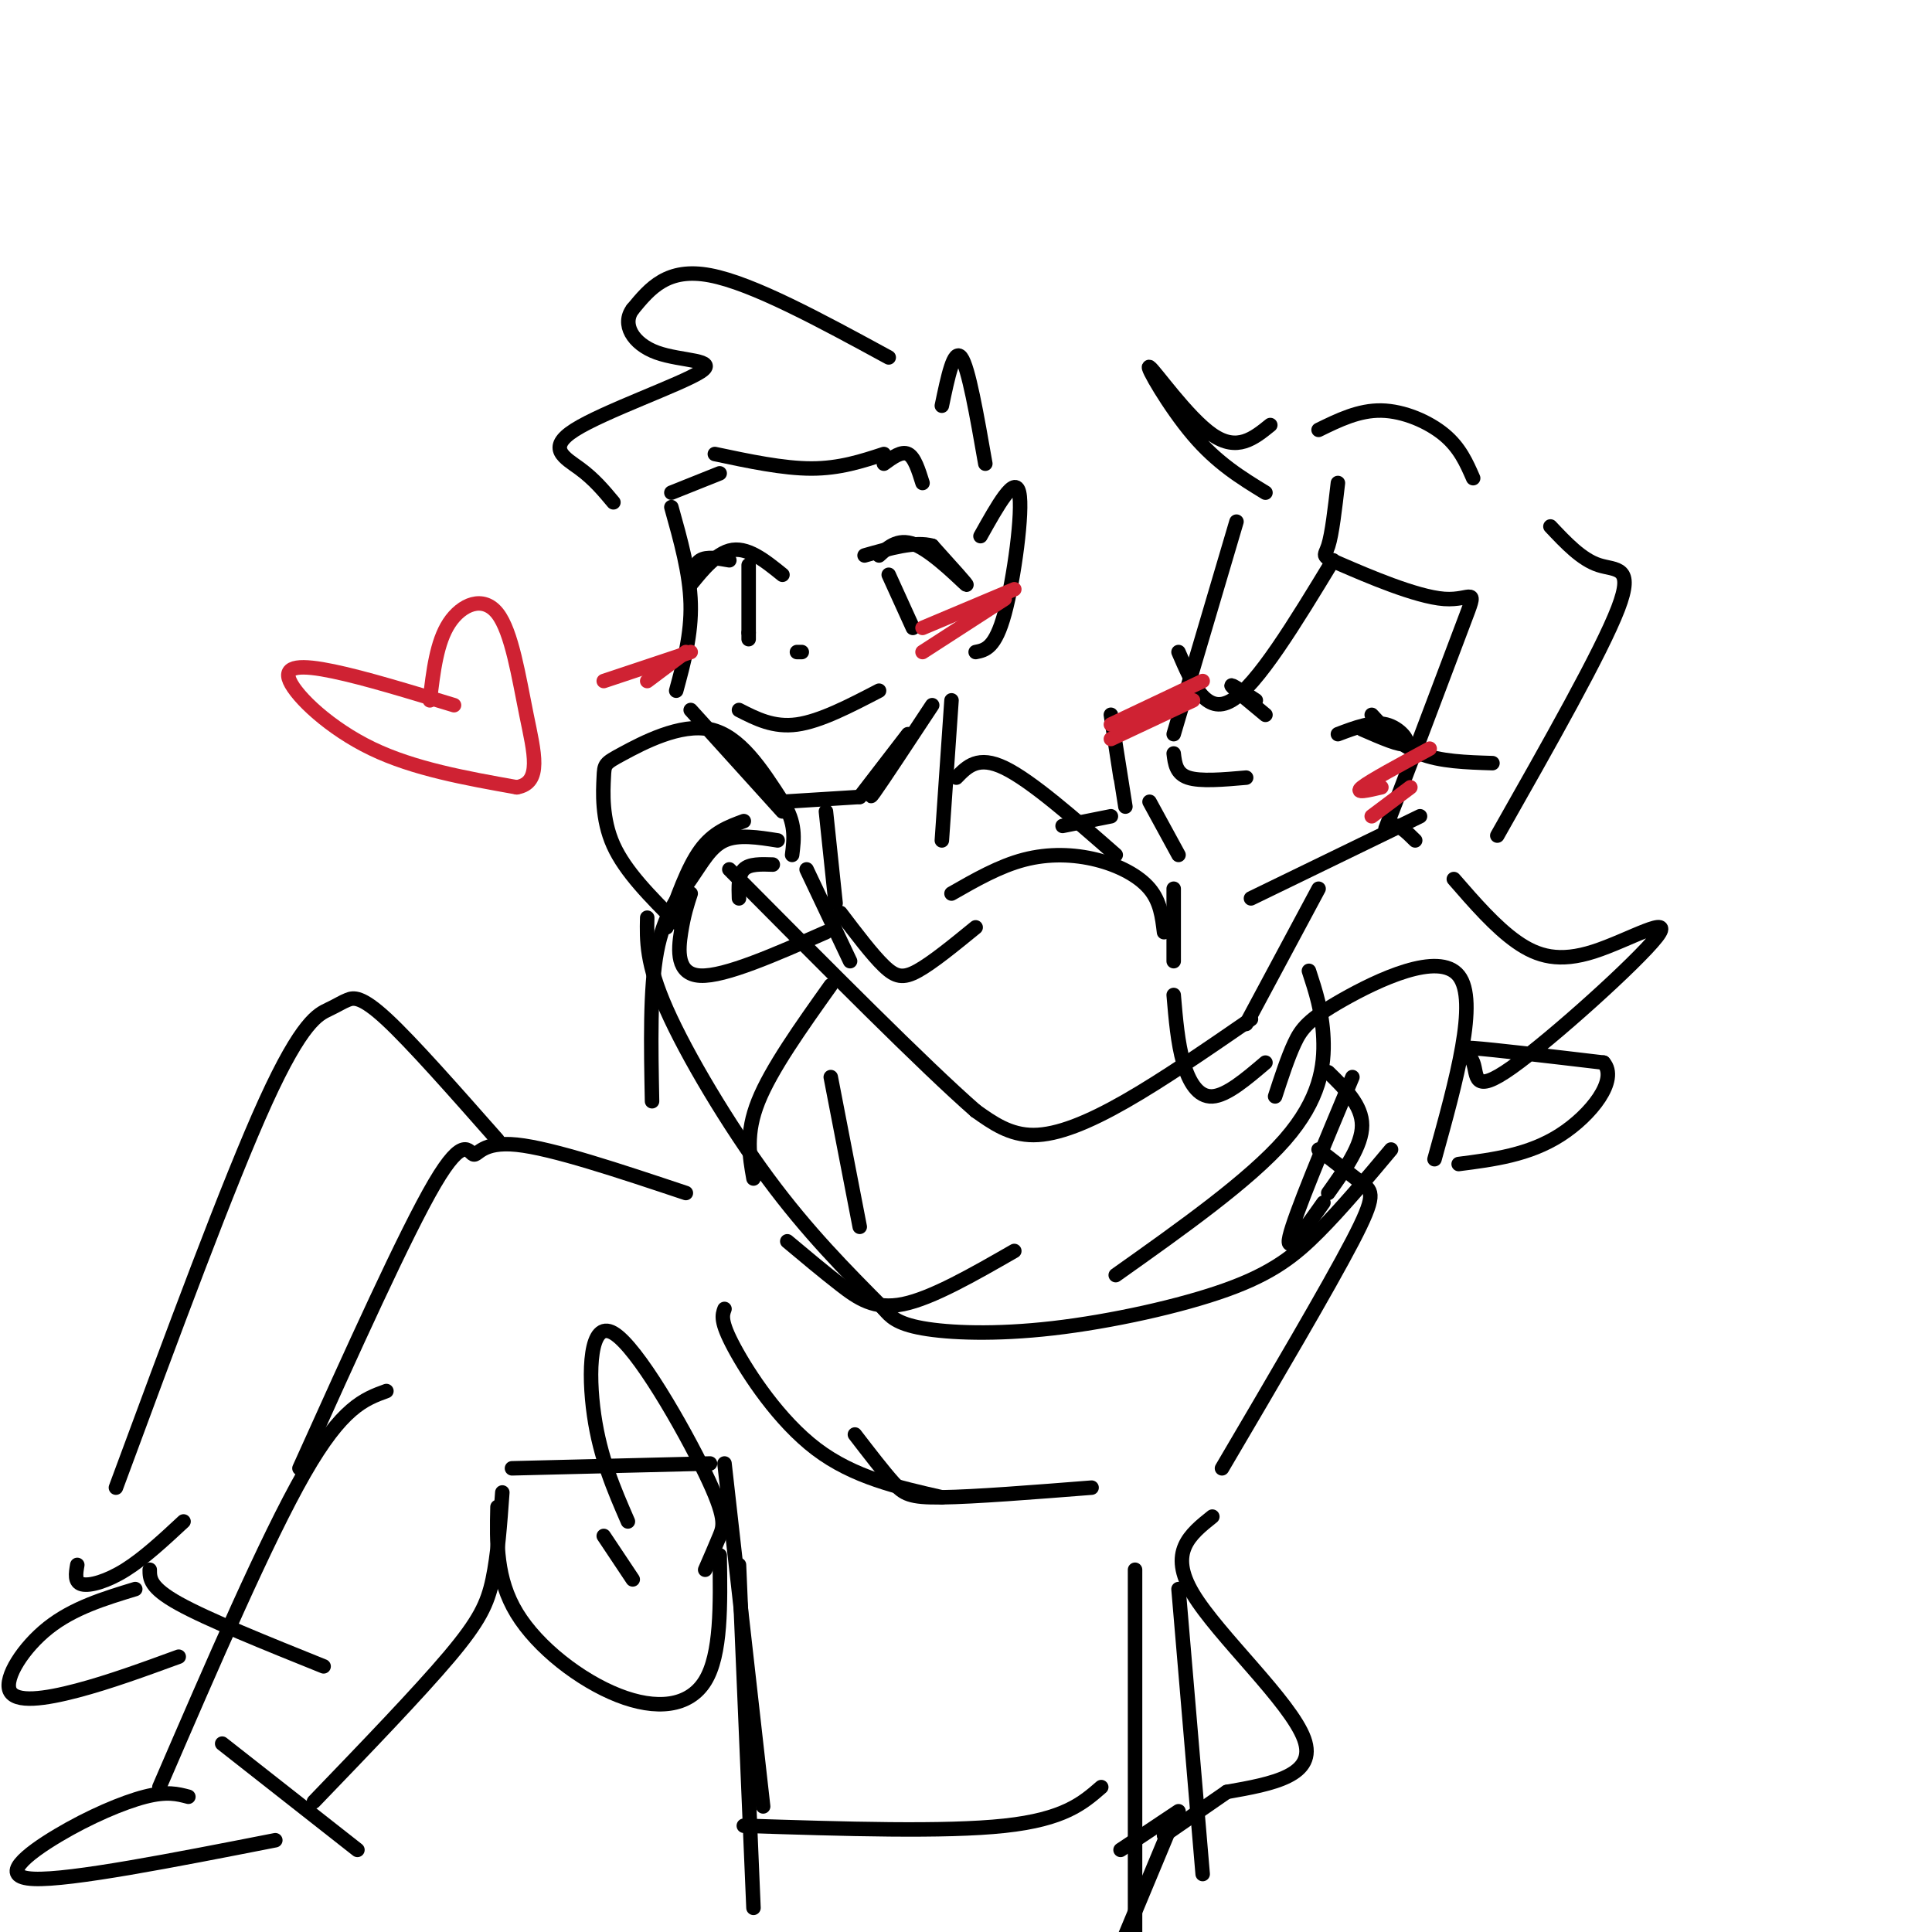 <svg viewBox='0 0 400 400' version='1.1' xmlns='http://www.w3.org/2000/svg' xmlns:xlink='http://www.w3.org/1999/xlink'><g fill='none' stroke='#000000' stroke-width='3' stroke-linecap='round' stroke-linejoin='round'><path d='M139,105c1.917,6.833 3.833,13.667 4,20c0.167,6.333 -1.417,12.167 -3,18'/><path d='M143,147c0.000,0.000 19.000,21.000 19,21'/><path d='M162,166c0.000,0.000 16.000,-1.000 16,-1'/><path d='M178,165c0.000,0.000 10.000,-13.000 10,-13'/><path d='M183,160c-1.833,3.167 -3.667,6.333 -2,4c1.667,-2.333 6.833,-10.167 12,-18'/><path d='M182,115c2.111,-1.911 4.222,-3.822 8,-2c3.778,1.822 9.222,7.378 10,8c0.778,0.622 -3.111,-3.689 -7,-8'/><path d='M193,113c-3.500,-1.000 -8.750,0.500 -14,2'/><path d='M151,116c-2.333,-0.417 -4.667,-0.833 -6,0c-1.333,0.833 -1.667,2.917 -2,5'/><path d='M143,121c0.978,-1.000 4.422,-6.000 8,-7c3.578,-1.000 7.289,2.000 11,5'/><path d='M184,119c0.000,0.000 5.000,11.000 5,11'/><path d='M155,117c0.000,0.000 0.000,14.000 0,14'/><path d='M155,131c0.000,2.333 0.000,1.167 0,0'/><path d='M153,147c3.583,1.833 7.167,3.667 12,3c4.833,-0.667 10.917,-3.833 17,-7'/><path d='M165,135c0.000,0.000 1.000,0.000 1,0'/><path d='M204,96c-1.750,-10.000 -3.500,-20.000 -5,-22c-1.500,-2.000 -2.750,4.000 -4,10'/><path d='M184,74c-14.083,-7.667 -28.167,-15.333 -37,-17c-8.833,-1.667 -12.417,2.667 -16,7'/><path d='M131,64c-2.309,3.045 -0.083,7.159 5,9c5.083,1.841 13.022,1.411 9,4c-4.022,2.589 -20.006,8.197 -26,12c-5.994,3.803 -1.998,5.801 1,8c2.998,2.199 4.999,4.600 7,7'/><path d='M256,108c0.000,0.000 -13.000,44.000 -13,44'/><path d='M238,166c0.000,0.000 6.000,11.000 6,11'/><path d='M259,186c0.000,0.000 35.000,-17.000 35,-17'/><path d='M282,151c4.022,1.756 8.044,3.511 9,3c0.956,-0.511 -1.156,-3.289 -4,-4c-2.844,-0.711 -6.422,0.644 -10,2'/><path d='M284,148c2.917,3.167 5.833,6.333 10,8c4.167,1.667 9.583,1.833 15,2'/><path d='M277,100c-0.610,5.291 -1.219,10.582 -2,13c-0.781,2.418 -1.733,1.962 3,4c4.733,2.038 15.149,6.571 21,7c5.851,0.429 7.135,-3.246 4,5c-3.135,8.246 -10.690,28.412 -14,37c-3.310,8.588 -2.374,5.596 -1,5c1.374,-0.596 3.187,1.202 5,3'/><path d='M276,116c-7.833,12.917 -15.667,25.833 -21,29c-5.333,3.167 -8.167,-3.417 -11,-10'/><path d='M243,156c0.250,2.083 0.500,4.167 3,5c2.500,0.833 7.250,0.417 12,0'/><path d='M321,109c3.222,3.422 6.444,6.844 10,8c3.556,1.156 7.444,0.044 4,9c-3.444,8.956 -14.222,27.978 -25,47'/><path d='M305,99c-1.378,-3.156 -2.756,-6.311 -6,-9c-3.244,-2.689 -8.356,-4.911 -13,-5c-4.644,-0.089 -8.822,1.956 -13,4'/><path d='M148,94c7.083,1.500 14.167,3.000 20,3c5.833,0.000 10.417,-1.500 15,-3'/><path d='M197,145c0.000,0.000 -2.000,29.000 -2,29'/><path d='M171,168c0.000,0.000 2.000,19.000 2,19'/><path d='M174,189c3.289,4.333 6.578,8.667 9,11c2.422,2.333 3.978,2.667 7,1c3.022,-1.667 7.511,-5.333 12,-9'/><path d='M243,184c0.000,0.000 0.000,15.000 0,15'/><path d='M273,184c0.000,0.000 -15.000,28.000 -15,28'/><path d='M262,220c-4.022,3.422 -8.044,6.844 -11,7c-2.956,0.156 -4.844,-2.956 -6,-7c-1.156,-4.044 -1.578,-9.022 -2,-14'/><path d='M271,201c1.378,4.200 2.756,8.400 3,14c0.244,5.600 -0.644,12.600 -8,21c-7.356,8.400 -21.178,18.200 -35,28'/><path d='M161,174c-4.060,-0.643 -8.119,-1.286 -11,0c-2.881,1.286 -4.583,4.500 -7,8c-2.417,3.500 -5.548,7.286 -7,15c-1.452,7.714 -1.226,19.357 -1,31'/><path d='M150,271c-0.467,1.267 -0.933,2.533 2,8c2.933,5.467 9.267,15.133 17,21c7.733,5.867 16.867,7.933 26,10'/><path d='M253,304c10.978,-18.667 21.956,-37.333 27,-47c5.044,-9.667 4.156,-10.333 2,-12c-2.156,-1.667 -5.578,-4.333 -9,-7'/><path d='M297,240c4.554,-16.423 9.107,-32.845 5,-38c-4.107,-5.155 -16.875,0.958 -24,5c-7.125,4.042 -8.607,6.012 -10,9c-1.393,2.988 -2.696,6.994 -4,11'/><path d='M301,182c4.307,4.957 8.613,9.915 13,13c4.387,3.085 8.854,4.299 16,2c7.146,-2.299 16.970,-8.111 13,-3c-3.970,5.111 -21.734,21.143 -30,27c-8.266,5.857 -7.033,1.538 -8,-1c-0.967,-2.538 -4.133,-3.297 0,-3c4.133,0.297 15.567,1.648 27,3'/><path d='M332,220c3.133,3.533 -2.533,10.867 -9,15c-6.467,4.133 -13.733,5.067 -21,6'/><path d='M260,145c-2.667,-1.750 -5.333,-3.500 -5,-3c0.333,0.500 3.667,3.250 7,6'/><path d='M241,193c-0.381,-3.167 -0.762,-6.333 -3,-9c-2.238,-2.667 -6.333,-4.833 -11,-6c-4.667,-1.167 -9.905,-1.333 -15,0c-5.095,1.333 -10.048,4.167 -15,7'/><path d='M154,170c-3.167,1.167 -6.333,2.333 -9,6c-2.667,3.667 -4.833,9.833 -7,16'/><path d='M176,199c0.000,0.000 -9.000,-19.000 -9,-19'/><path d='M171,193c-10.489,4.622 -20.978,9.244 -26,9c-5.022,-0.244 -4.578,-5.356 -4,-9c0.578,-3.644 1.289,-5.822 2,-8'/><path d='M210,259c-8.511,4.889 -17.022,9.778 -23,11c-5.978,1.222 -9.422,-1.222 -13,-4c-3.578,-2.778 -7.289,-5.889 -11,-9'/><path d='M156,244c-0.833,-4.667 -1.667,-9.333 1,-16c2.667,-6.667 8.833,-15.333 15,-24'/><path d='M172,223c0.000,0.000 6.000,31.000 6,31'/><path d='M142,247c-13.845,-4.625 -27.690,-9.250 -35,-10c-7.310,-0.750 -8.083,2.375 -9,2c-0.917,-0.375 -1.976,-4.250 -8,6c-6.024,10.250 -17.012,34.625 -28,59'/><path d='M80,288c-4.583,1.667 -9.167,3.333 -17,17c-7.833,13.667 -18.917,39.333 -30,65'/><path d='M147,303c0.000,0.000 -41.000,1.000 -41,1'/><path d='M104,309c-0.467,6.489 -0.933,12.978 -2,18c-1.067,5.022 -2.733,8.578 -9,16c-6.267,7.422 -17.133,18.711 -28,30'/><path d='M130,315c-2.864,-6.587 -5.729,-13.174 -7,-22c-1.271,-8.826 -0.949,-19.892 4,-17c4.949,2.892 14.525,19.740 19,29c4.475,9.260 3.850,10.931 3,13c-0.850,2.069 -1.925,4.534 -3,7'/><path d='M131,327c0.000,0.000 -6.000,-9.000 -6,-9'/><path d='M149,322c0.167,10.274 0.333,20.548 -3,26c-3.333,5.452 -10.167,6.083 -18,3c-7.833,-3.083 -16.667,-9.881 -21,-17c-4.333,-7.119 -4.167,-14.560 -4,-22'/><path d='M103,236c-8.882,-10.077 -17.764,-20.153 -23,-25c-5.236,-4.847 -6.826,-4.464 -8,-4c-1.174,0.464 -1.931,1.010 -4,2c-2.069,0.990 -5.448,2.426 -13,19c-7.552,16.574 -19.276,48.287 -31,80'/><path d='M16,324c-0.311,1.800 -0.622,3.600 1,4c1.622,0.400 5.178,-0.600 9,-3c3.822,-2.400 7.911,-6.200 12,-10'/><path d='M150,303c0.000,0.000 8.000,71.000 8,71'/><path d='M244,329c0.000,0.000 5.000,59.000 5,59'/><path d='M235,325c0.000,0.000 0.000,87.000 0,87'/><path d='M39,372c-2.214,-0.589 -4.429,-1.179 -9,0c-4.571,1.179 -11.500,4.125 -18,8c-6.500,3.875 -12.571,8.679 -5,9c7.571,0.321 28.786,-3.839 50,-8'/><path d='M28,329c-6.411,1.952 -12.821,3.905 -18,8c-5.179,4.095 -9.125,10.333 -8,13c1.125,2.667 7.321,1.762 14,0c6.679,-1.762 13.839,-4.381 21,-7'/><path d='M153,324c0.000,0.000 3.000,71.000 3,71'/><path d='M177,297c2.956,3.844 5.911,7.689 8,10c2.089,2.311 3.311,3.089 10,3c6.689,-0.089 18.844,-1.044 31,-2'/><path d='M154,378c20.833,0.667 41.667,1.333 54,0c12.333,-1.333 16.167,-4.667 20,-8'/><path d='M251,314c-4.600,3.667 -9.200,7.333 -4,16c5.200,8.667 20.200,22.333 23,30c2.800,7.667 -6.600,9.333 -16,11'/><path d='M254,371c-4.833,3.333 -8.917,6.167 -13,9'/><path d='M232,383c0.000,0.000 12.000,-8.000 12,-8'/><path d='M242,379c0.000,0.000 -10.000,24.000 -10,24'/><path d='M198,161c2.250,-2.333 4.500,-4.667 10,-2c5.500,2.667 14.250,10.333 23,18'/><path d='M220,171c0.000,0.000 10.000,-2.000 10,-2'/><path d='M232,161c-1.083,-7.000 -2.167,-14.000 -2,-13c0.167,1.000 1.583,10.000 3,19'/><path d='M203,111c3.578,-6.400 7.156,-12.800 8,-9c0.844,3.800 -1.044,17.800 -3,25c-1.956,7.200 -3.978,7.600 -6,8'/><path d='M183,96c1.833,-1.333 3.667,-2.667 5,-2c1.333,0.667 2.167,3.333 3,6'/><path d='M139,102c0.000,0.000 10.000,-4.000 10,-4'/></g>
<g fill='none' stroke='#cf2233' stroke-width='3' stroke-linecap='round' stroke-linejoin='round'><path d='M249,141c0.000,0.000 -19.000,9.000 -19,9'/><path d='M247,145c0.000,0.000 -17.000,8.000 -17,8'/><path d='M296,155c-6.167,3.333 -12.333,6.667 -14,8c-1.667,1.333 1.167,0.667 4,0'/><path d='M292,163c0.000,0.000 -8.000,6.000 -8,6'/><path d='M210,122c0.000,0.000 -19.000,8.000 -19,8'/><path d='M208,124c0.000,0.000 -17.000,11.000 -17,11'/><path d='M143,135c0.000,0.000 -18.000,6.000 -18,6'/><path d='M142,135c0.000,0.000 -8.000,6.000 -8,6'/><path d='M94,146c-9.220,-2.815 -18.440,-5.631 -25,-7c-6.560,-1.369 -10.458,-1.292 -9,2c1.458,3.292 8.274,9.798 17,14c8.726,4.202 19.363,6.101 30,8'/><path d='M107,163c5.311,-0.906 3.589,-7.171 2,-15c-1.589,-7.829 -3.043,-17.223 -6,-21c-2.957,-3.777 -7.416,-1.936 -10,2c-2.584,3.936 -3.292,9.968 -4,16'/></g>
<g fill='none' stroke='#000000' stroke-width='3' stroke-linecap='round' stroke-linejoin='round'><path d='M259,211c-9.133,6.289 -18.267,12.578 -26,17c-7.733,4.422 -14.067,6.978 -19,7c-4.933,0.022 -8.467,-2.489 -12,-5'/><path d='M202,230c-10.500,-9.167 -30.750,-29.583 -51,-50'/><path d='M134,190c-0.111,4.733 -0.222,9.467 4,19c4.222,9.533 12.778,23.867 21,35c8.222,11.133 16.111,19.067 24,27'/><path d='M183,271c1.287,1.517 2.574,3.033 8,4c5.426,0.967 14.990,1.383 27,0c12.010,-1.383 26.464,-4.565 36,-8c9.536,-3.435 14.153,-7.124 19,-12c4.847,-4.876 9.923,-10.938 15,-17'/><path d='M274,249c-4.000,5.667 -8.000,11.333 -7,7c1.000,-4.333 7.000,-18.667 13,-33'/><path d='M140,191c-5.266,-5.265 -10.533,-10.530 -13,-16c-2.467,-5.470 -2.136,-11.147 -2,-14c0.136,-2.853 0.075,-2.884 4,-5c3.925,-2.116 11.836,-6.319 18,-5c6.164,1.319 10.582,8.159 15,15'/><path d='M162,166c2.833,4.333 2.417,7.667 2,11'/><path d='M160,179c-2.417,-0.083 -4.833,-0.167 -6,1c-1.167,1.167 -1.083,3.583 -1,6'/><path d='M275,222c3.500,3.417 7.000,6.833 7,11c0.000,4.167 -3.500,9.083 -7,14'/><path d='M46,361c0.000,0.000 28.000,22.000 28,22'/><path d='M31,325c0.000,1.833 0.000,3.667 6,7c6.000,3.333 18.000,8.167 30,13'/><path d='M263,88c-3.423,2.774 -6.845,5.548 -12,2c-5.155,-3.548 -12.042,-13.417 -13,-14c-0.958,-0.583 4.012,8.119 9,14c4.988,5.881 9.994,8.940 15,12'/></g>
</svg>